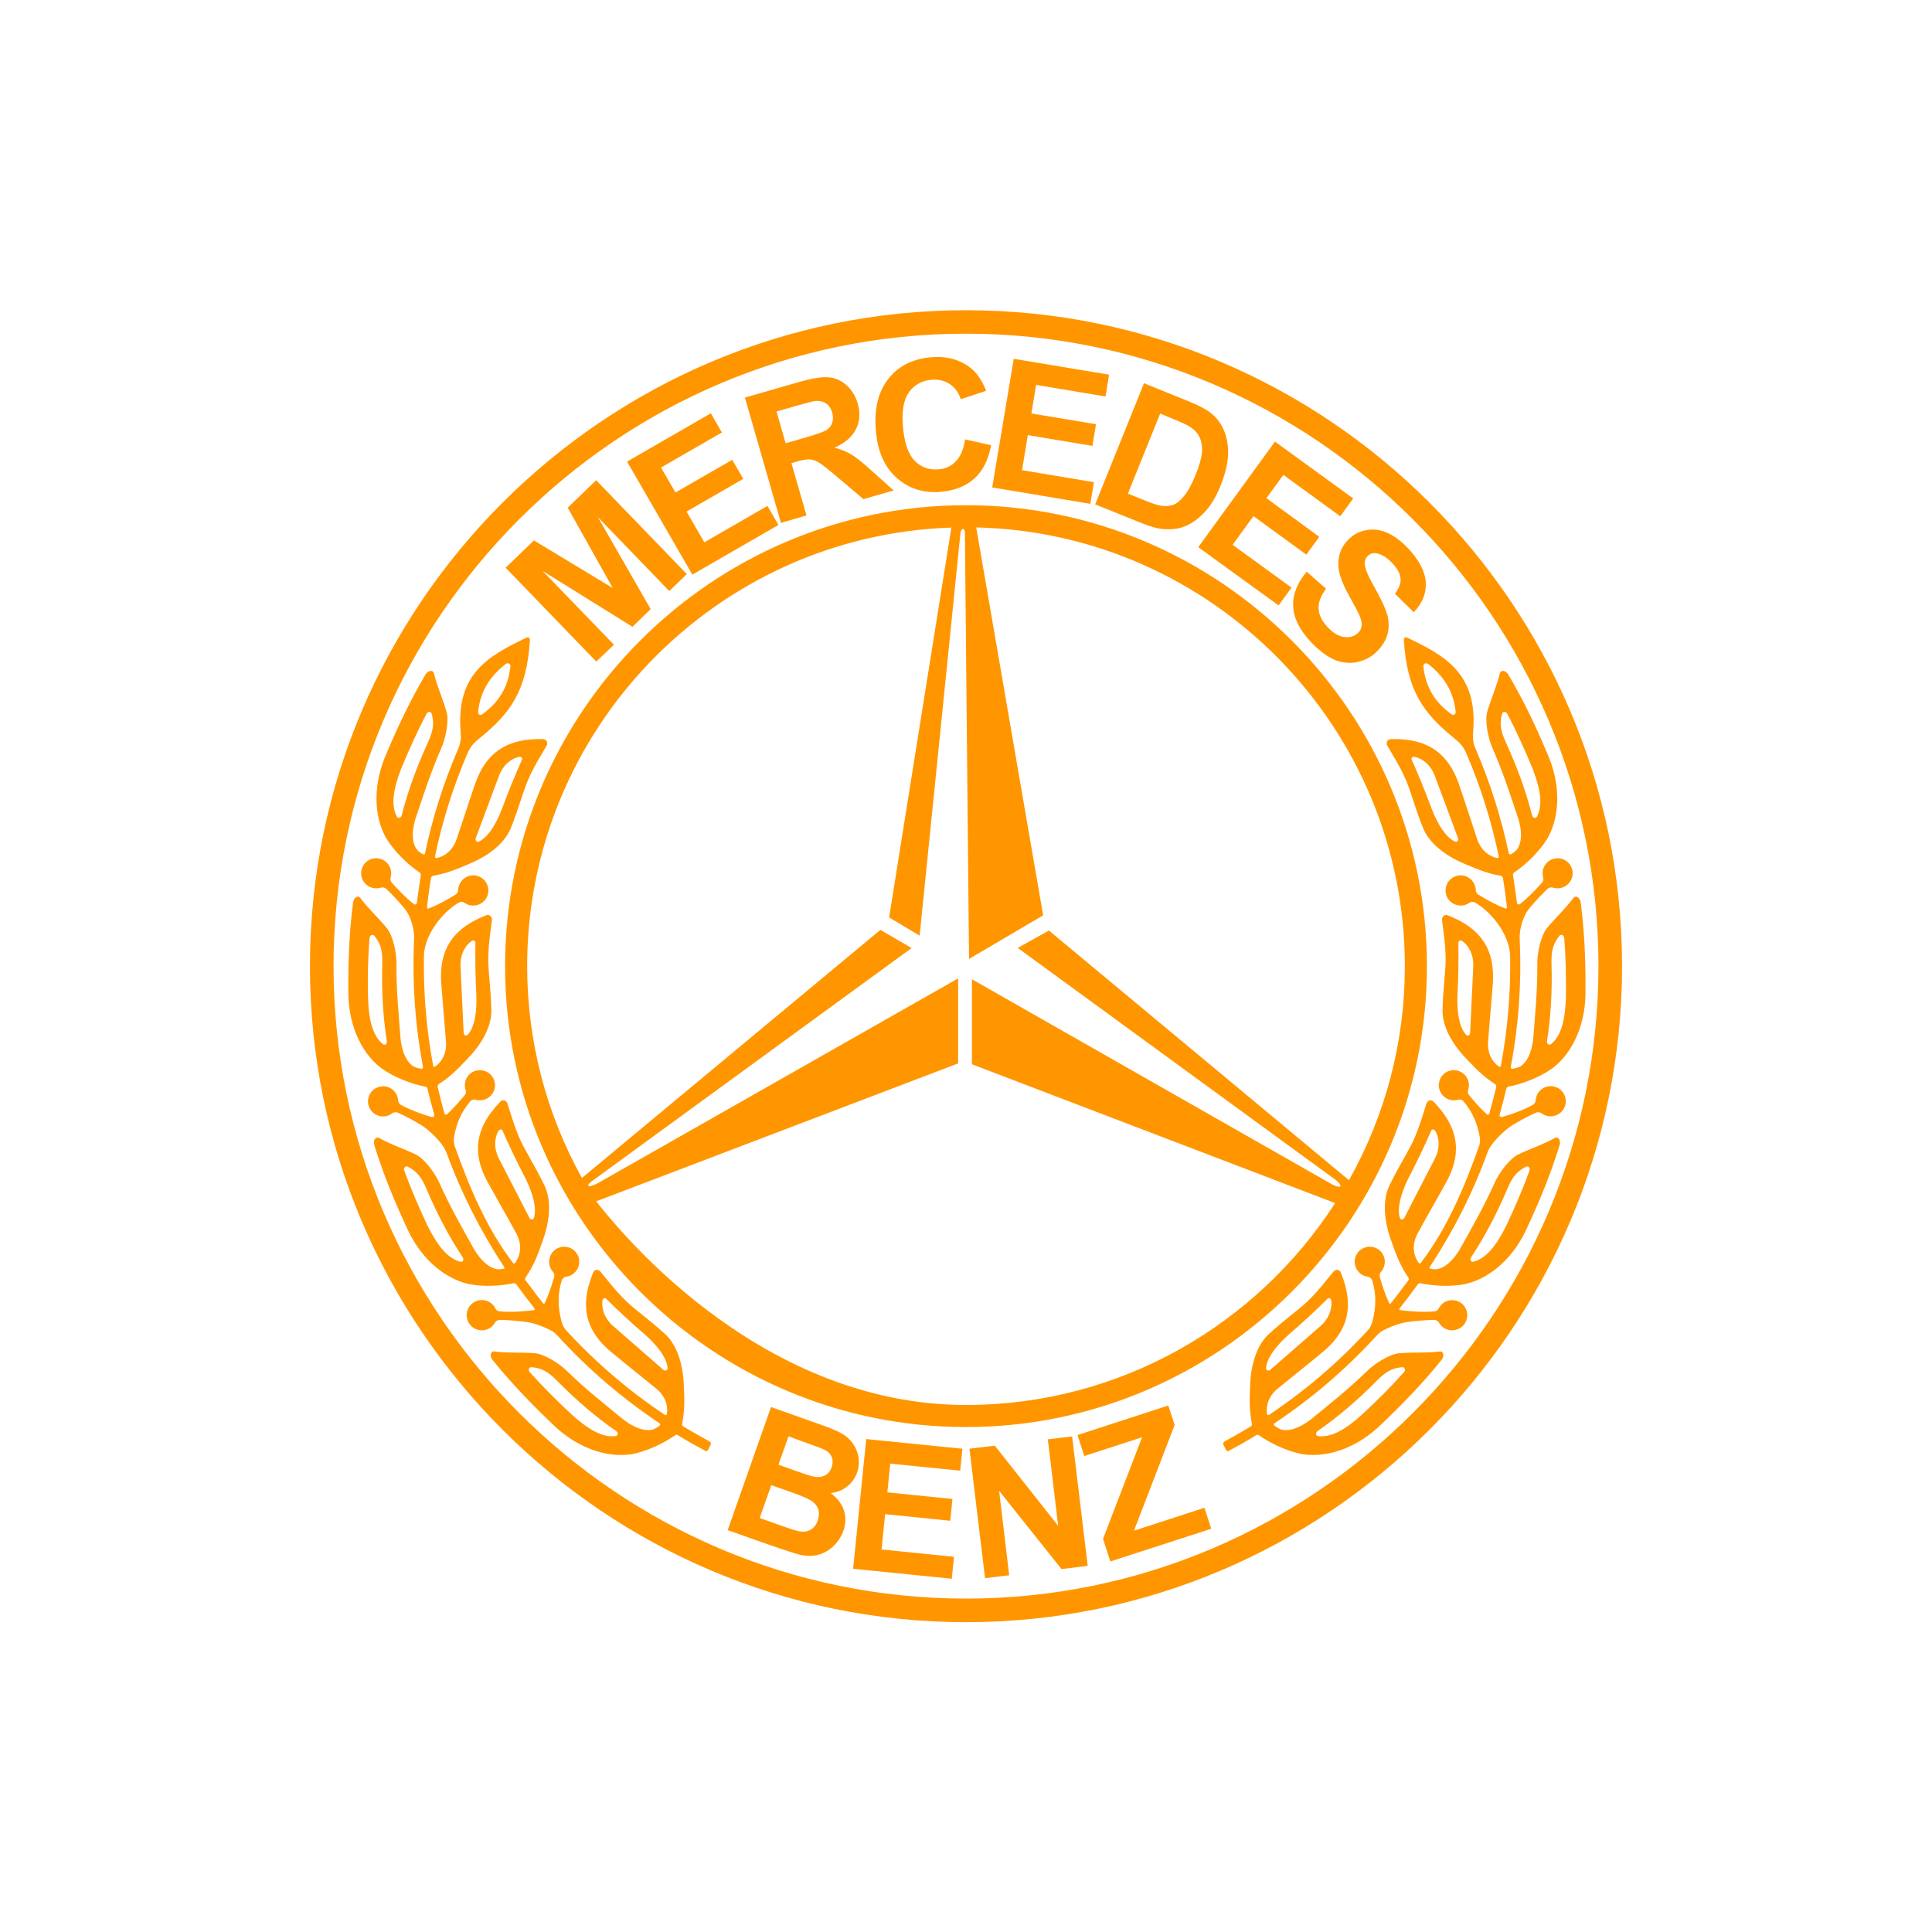 <?xml version="1.0" encoding="utf-8"?>
<!-- Generator: Adobe Illustrator 26.1.0, SVG Export Plug-In . SVG Version: 6.00 Build 0)  -->
<svg version="1.1" id="Calque_1" xmlns="http://www.w3.org/2000/svg" xmlns:xlink="http://www.w3.org/1999/xlink" x="0px" y="0px"
	 viewBox="0 0 1400 1400" style="enable-background:new 0 0 1400 1400;" xml:space="preserve">
<style type="text/css">
	.st0{fill-rule:evenodd;clip-rule:evenodd;fill:#FF9600;}
</style>
<path class="st0" d="M432,870.5c10.5,13.1,113.9,147.6,268,147.6c112,0,210.8-58.4,267.5-146.3L704.3,771.2v-61.6l261.1,148.7
	c6.3,3.2,8.4,1.6,2.6-3.2L737.5,686.9l22.6-12.6l217.4,180.9c26.6-47.3,40.6-100.7,40.5-155.1c0-172.7-138.9-314-310.6-317.9
	l48.5,281.1l-53.7,31.6l-3-308.8c0-3.7-2.6-3.7-3.2,0L666.4,678l-22.1-13.2l45.1-282.5C519.1,387.9,382,528.5,382,700.1
	c0,53.7,13.6,106.6,39.7,153.5L638,673.8l22.6,13.2l-230.4,168c-6.3,4.2-4.7,6.3,2.6,2.6L694.3,709v61.6l-261.1,99.5
	C431.5,870.8,433.4,870.1,432,870.5L432,870.5z M700,366.1c184,0,334,150,334,334s-150,334-334,334s-334-150-334-334
	S516,366.1,700,366.1L700,366.1z M700,1158.4c252.4,0,458.3-205.9,458.3-458.3c0-252.4-205.9-458.3-458.3-458.3
	c-252.4,0-458.3,205.9-458.3,458.3C241.7,952.5,447.6,1158.4,700,1158.4z M700,1175.5c261.8,0,475.4-213.5,475.4-475.4
	S961.8,224.8,700,224.8S224.6,438.3,224.6,700.1S438.2,1175.5,700,1175.5z M1092.3,517.4c-0.9-1.9-3.1-2-3.7-0.5
	c-2.2,7.2-1.2,12.7,2.7,21.3c7.7,16.9,14.3,34.4,18.9,52.6c0.7,2,2.2,2.4,3.4,1.2c4.5-8.4,2.9-19.7-3-35
	C1105,543.6,1099.1,530.3,1092.3,517.4L1092.3,517.4z M1054.4,609.9c1.3,0.5,2.6-0.6,2.2-2.4l-17-45.6c-2.7-7.2-8.3-12.1-14.3-13.4
	c-1.7-0.5-3.1,0.9-2.2,2.3c5.2,11.7,10,23.5,14.4,35.5C1041.7,596.9,1047.5,606.7,1054.4,609.9L1054.4,609.9z M1133.5,679.8
	c-0.1-2.1-2.1-3-3.3-1.9c-4.8,5.8-6.2,11.2-5.9,20.7c0.5,18.6-0.3,37.2-3.3,55.8c-0.2,2.1,1.1,3,2.7,2.4c7.4-5.9,10.4-16.9,11-33.4
	C1134.9,708.8,1134.7,694.3,1133.5,679.8z M1062.4,749.9c1,0.9,2.7,0.5,2.9-1.3l2.3-48.6c0.3-7.7-2.9-14.4-7.8-17.9
	c-1.4-1.1-3.2-0.4-3,1.2c0.2,12.8,0,25.6-0.7,38.3C1055.7,733,1057.3,744.3,1062.4,749.9L1062.4,749.9z M1108.3,848.4
	c0.8-2-0.7-3.6-2.2-3.1c-6.8,3.3-10.3,7.7-13.9,16.4c-7.3,17.1-15.8,33.7-26.2,49.4c-1,1.9-0.3,3.2,1.4,3.3
	c9.2-2.3,16.5-11.1,23.9-25.8C1097.5,875.4,1103.3,862.1,1108.3,848.4L1108.3,848.4z M1014.4,882.6c0.5,1.3,2.2,1.5,3.2,0
	c7.4-14.4,14.8-28.9,22.3-43.3c3.5-6.9,3.3-14.3,0.3-19.6c-0.8-1.6-2.7-1.7-3.2-0.1c-5.1,11.7-10.7,23.2-16.6,34.6
	C1015.4,864.4,1012.1,875.4,1014.4,882.6L1014.4,882.6z M1054.8,515.5c0.3,1.9-1.3,3.2-2.7,2.3c-12.3-8.8-19-19.6-20.7-35
	c0-2,1.7-2.6,3.4-1.8C1047,490.7,1053.2,501.4,1054.8,515.5L1054.8,515.5z M1017.3,994.4c1.5-1.5,0.7-3.6-0.9-3.7
	c-7.5,0.5-12.4,3.3-19,10.1c-13.1,13.2-27.1,25.5-42.6,36.2c-1.7,1.3-1.4,2.9,0.1,3.6c9.4,1.3,19.4-4.2,31.7-15.2
	C997.3,1015.5,1007.6,1005.3,1017.3,994.4z M917.4,991.5c0,1.4,1.5,2.2,3,1.2l36.7-32c5.8-5.1,8.3-12.1,7.6-18.1
	c-0.2-1.8-1.9-2.6-2.9-1.3c-9.1,9-18.5,17.7-28.2,26C925,975,918,983.9,917.4,991.5z M1095.1,618.9c1.6-1,3-1.9,4.3-3.5
	c3.7-5.4,3.4-13.4,0.9-21.9c-5.8-17.3-11.1-33.8-18.4-50.5c-3.9-8.4-6-21-4.2-27.2c2.8-9.6,7-18.8,9.2-28.1c0.8-2.4,4.2-1.9,6,1
	c10.9,18.3,19.9,37.3,28.1,56.8c9.7,21.5,10,44.7,0.5,61.8c-6.1,10-15.8,19.2-24.1,24.8c-0.8,0.5-1.2,1.4-1,2.3
	c0.9,6.4,2,13,2.8,19.5c0.1,1.6,1.4,1.8,2.1,1.3c5.7-4.4,10.8-9.7,15.9-15.4c1.1-1.1,1.5-2.6,1-4.1c-1.6-5.8,1.9-11.9,7.7-13.4
	c0.9-0.2,1.9-0.4,2.8-0.4c6,0,10.9,4.9,10.9,10.9c0,6.1-4.9,10.9-11,10.9c-1.2,0-2.3-0.2-3.4-0.5c-1.2-0.4-3.1,0-4.1,1.2
	c-4.4,4.1-8.7,8.9-12.6,13.5c-3.6,4.3-5.5,9.5-6.6,14.8c-0.7,3.4-0.8,5.9-0.6,9.4c1.3,30.4-0.8,60.8-6.5,90.7c-0.2,1,0.3,1.8,1,1.7
	c2-0.3,3.9-0.8,5.7-1.6c5.6-3.5,8.4-11,9.5-19.8c1.4-18.2,3.1-35.5,3-53.7c-0.3-9.3,2.8-21.6,6.8-26.6c6.3-7.8,13.8-14.5,19.5-22.3
	c1.7-1.9,4.6-0.1,5.1,3.3c2.8,21.1,3.6,42.1,3.5,63.2c0.5,23.6-8.3,45.1-23.8,57c-9.5,6.8-22,11.5-31.9,13.4
	c-0.7,0.1-1.6,0.8-1.7,1.6c-1.4,6-2.9,11.9-4.6,17.8c-0.7,1.9-0.1,3.1,2.1,2.5c7.2-2.1,15-5,21.5-8.5c1.4-0.7,2.2-1.9,2.3-3.5
	c0.1-1,0.3-1.9,0.6-2.9c2-5.7,8.2-8.7,13.9-6.7c5.7,2,8.7,8.2,6.7,13.9c-2,5.7-8.3,8.7-14,6.7c-1.1-0.4-2.1-0.9-3-1.6
	c-1-0.8-2.9-1-4.2-0.3c-5.6,2.4-11.2,5.6-16.3,8.6c-5.1,3.1-11,8.6-15.3,14.2c-1.9,2.5-2.7,4.1-3.7,7
	c-10.6,28.8-24.5,56.2-41.4,81.8c-0.4,0.6-0.3,1.3,0.4,1.4c1.3,0.3,2.7,0.4,4.2,0.4c6.5-0.9,12.2-6.5,16.9-14.1
	c8.9-15.9,17.5-31,25-47.6c3.6-8.5,11.5-18.5,17.3-21.4c9-4.4,18.6-7.4,27-12.2c2.3-1,4.2,1.8,3.3,5.1c-6.2,20.3-14.2,39.8-23.1,59
	c-9.4,21.7-26.3,37.5-45.4,41.9c-10.7,2.1-22.9,1.4-32.4-0.6c-0.7-0.1-1.5,0.2-1.8,0.6c-4.2,5.9-8.7,11.8-13.2,17.5
	c-0.5,0.6-0.6,1.2,0.4,1.4c7.7,1,16.6,1.6,24.4,0.9c1.5,0,2.9-0.9,3.5-2.3c2.8-5.4,9.4-7.4,14.8-4.6c0.9,0.4,1.6,1,2.3,1.6
	c4.4,4.1,4.7,11,0.6,15.5c-4.1,4.4-11,4.7-15.5,0.6c-0.8-0.8-1.6-1.7-2.1-2.7c-0.6-1.1-2.3-2.1-3.7-1.9c-6.1,0-12.5,0.7-18.4,1.4
	c-4.9,0.6-11,2.6-16.4,5.2c-3.9,1.8-5.2,3.1-8,6.2c-21.6,23.5-46,44.3-72.6,62c-0.6,0.5-0.7,1.3-0.2,1.7c1.6,1.2,3,2.1,4.9,2.9
	c6.4,1.6,13.7-1.5,20.9-6.8c14.1-11.5,27.8-22.3,40.8-35c6.5-6.6,17.6-13,23.9-13.5c10-0.8,20.1,0,29.6-1.3c2.5-0.1,3.3,3.2,1.2,6
	c-13.3,16.6-27.9,31.7-43.2,46.3c-16.7,16.6-38.3,25.1-57.6,22.2c-11.5-2.2-23.5-8-31.7-13.8c-0.6-0.4-1.3-0.4-1.9,0
	c-6.5,4-13.1,7.7-19.8,11.3c-1,0.6-1.6,0.3-2.1-0.7l-1.9-3.7c-0.4-1,0-1.9,0.9-2.4c6.4-3.5,12.8-7.1,19-10.9
	c0.7-0.5,0.9-1.1,0.8-1.7c-1.8-9-1.8-16.4-1.4-26.4c0.3-14.6,4-29.4,13.1-38.3c13.2-12.2,23.8-19,31-26.6c6.2-6.3,11-12.6,16.5-19.3
	c1.5-1.6,4.3-1.6,5.2,0.9c10.9,26.6,3.4,43.6-12.7,57.2c-11.3,9.4-22.9,18.5-34.2,27.8c-5.1,4.8-7.5,10.8-6.6,17.2
	c0.1,0.9,0.8,1.4,1.3,1c26.1-17.4,50-37.8,71.2-60.8c2.7-2.9,3.3-4.9,4.1-7.9c2.4-9.3,2.7-18.8-0.3-28.7c-0.4-1.4-1.9-2.7-3.2-2.8
	c-6-0.8-10.2-6.3-9.5-12.3c0.1-1.1,0.5-2.3,1-3.3c2.6-5.4,9.2-7.7,14.6-5.1c5.4,2.6,7.7,9.2,5.1,14.6c-0.4,0.9-1,1.7-1.6,2.4
	c-1,1.1-1.4,2.7-0.9,4.1c1.9,6.6,4,12.9,6.8,18.8c0.2,0.5,0.8,0.5,1.1,0.1c4.4-5.5,8.4-11.1,12.8-16.8c0.4-0.4,0.3-1.3,0-1.8
	c-5.7-8.4-8.6-15.6-12.1-25.7c-5.1-13.7-7.2-28.8-2-40.5c7.8-16.2,15-26.5,19-36.2c3.4-8.2,5.6-15.8,8.2-24c0.8-2.1,3.4-3.1,5.2-1.1
	c20,20.7,19.3,39.3,9.3,57.9c-7.1,12.9-14.5,25.6-21.5,38.5c-3.3,7-3,14.2,1.3,20.3c0.5,0.7,1.1,0.6,1.5,0.1
	c19.3-25.3,31.6-54.7,42.3-84.8c0.7-1.9,0.8-3.9,0.5-6.1c-1.5-9.4-5-18.2-11.7-26.1c-0.9-1.2-2.8-1.7-4-1.3
	c-5.8,1.7-11.9-1.7-13.6-7.5c-0.3-1.1-0.5-2.3-0.4-3.4c0.2-6,5.3-10.8,11.3-10.5c6,0.2,10.8,5.3,10.5,11.4c0,1-0.2,1.9-0.5,2.8
	c-0.5,1.6-0.2,3,0.8,4.1c4,4.8,8,9.4,12.4,13.4c1.1,1,2,0.6,2.3-1c1.7-6.1,3.3-12.2,4.8-18.5c0.2-0.8-0.2-1.7-0.8-2.1
	c-7.5-4.8-12.8-9.9-19.5-17c-10.3-10.3-18.5-23.2-18.6-36c0.3-18,2.7-30.3,2.2-40.8c-0.3-8.9-1.5-16.7-2.6-25.3
	c-0.1-2.2,1.8-4.2,4.3-3.2c26.8,10.5,33.8,27.7,32.6,48.8c-1.1,14.6-2.5,29.3-3.6,44c-0.1,7,2.6,13,8,16.8c0.8,0.6,1.3-0.1,1.4-0.7
	c4.9-26.1,7.1-52.7,6.7-79.3c-0.3-15-12.7-31.4-25.3-38.8c-1.2-0.8-3.2-0.6-4.2,0.1c-4.9,3.5-11.8,2.3-15.3-2.6
	c-0.7-0.9-1.2-2-1.5-3.1c-1.8-5.8,1.5-11.9,7.2-13.7c5.8-1.8,11.9,1.5,13.7,7.3c0.3,0.9,0.4,1.9,0.5,2.8c0,1.7,0.8,2.9,2.2,3.6
	c6.3,3.8,12.6,7.3,19.1,9.8c1.1,0.4,1.4-0.4,1.2-1.6c-0.8-6.9-1.7-13.9-2.9-20.7c-0.2-0.7-0.8-1.3-1.5-1.4c-8.8-1.5-15.6-4.1-24.7-8
	c-13.5-5.4-26.1-14.1-31.3-25.8c-6.8-16.7-9.4-28.9-14-38.4c-3.7-8-7.9-14.7-12.3-22.2c-1-2,0-4.6,2.7-4.6
	c28.7-0.8,42,12.2,49.1,32.1c4.8,13.9,9.2,27.9,13.9,41.8c2.7,6.5,7.6,11,14.1,12.3c0.8,0.2,1.1-0.7,1-1.5
	c-5.3-25.4-13.1-50.2-23.3-74c-2-4.9-4.7-8-8.9-11.3c-22.3-18.1-34.2-34.2-36.5-70.9c-0.1-2.3,1.2-2.8,3.2-1.7
	c25.4,12.4,50.5,25,47,67.6c-0.4,5.3-0.1,8.5,2.1,13.4c10.4,24.3,18.4,49.5,23.8,75.4C1093.5,619,1094.3,619.4,1095.1,618.9
	L1095.1,618.9z M946.9,414.3l14,12.3c-3.8,5.1-5.6,9.8-5.4,14.4c0.2,4.5,2.3,8.8,6.2,13.1c4.2,4.5,8.3,7,12.3,7.5
	c4,0.5,7.3-0.4,9.9-2.8c1.6-1.5,2.6-3.3,2.8-5.3c0.3-2-0.3-4.6-1.7-7.8c-0.9-2.2-3.4-6.8-7.4-14c-5.1-9.2-7.7-16.6-7.8-22.1
	c-0.2-7.8,2.5-14.2,8-19.3c3.5-3.3,7.7-5.4,12.7-6.2c4.9-0.9,9.9-0.2,15,2.1c5.1,2.3,10.1,6.1,15.1,11.4c8.1,8.7,12.3,17,12.6,24.9
	c0.3,7.9-2.7,15-8.8,21.1l-13.6-13.4c3-3.9,4.4-7.6,4.1-11c-0.3-3.4-2.2-7.1-5.9-11c-3.8-4.1-7.6-6.5-11.4-7.2
	c-2.3-0.5-4.7,0.1-6.4,1.8c-1.6,1.5-2.4,3.5-2.3,6c0.2,3.1,2.6,8.9,7.3,17.1c4.7,8.3,7.7,14.9,9.1,19.7c1.3,4.9,1.3,9.6,0.1,14.2
	c-1.3,4.6-4.1,8.9-8.4,13c-3.9,3.7-8.9,6.1-14.2,7.1c-5.5,1-11,0.3-16.4-2.1c-5.4-2.5-11-6.7-16.6-12.7
	c-8.1-8.7-12.4-17.3-12.7-25.8C936.7,430.7,940,422.4,946.9,414.3L946.9,414.3z M868.3,396.5l55.6-76.5l56.7,41.2l-9.4,12.9
	l-41.2-30l-12.3,16.9L956,389l-9.4,12.9L908.3,374l-15.1,20.8l42.7,31l-9.4,12.9L868.3,396.5L868.3,396.5z M840.7,299.7l-23.4,58
	l13.2,5.3c4.9,2,8.6,3.2,11.1,3.5c3.1,0.4,6,0.2,8.6-0.7c2.6-0.9,5.3-3.2,8-6.6c2.8-3.4,5.5-8.6,8.3-15.3c2.7-6.8,4.2-12.2,4.5-16.3
	c0.3-4.1-0.3-7.6-1.6-10.5c-1.3-2.9-3.5-5.4-6.5-7.4c-2.2-1.6-7-3.8-14.2-6.7L840.7,299.7L840.7,299.7z M829,277.7l32.3,13.1
	c7.3,2.9,12.6,5.7,16,8.4c4.5,3.5,7.9,8.1,9.9,13.4c2.1,5.3,3,11.2,2.7,17.6c-0.4,6.4-2.2,13.7-5.5,21.9
	c-2.9,7.2-6.3,13.1-10.2,17.6c-4.8,5.5-10,9.4-15.6,11.7c-4.3,1.8-9.4,2.4-15.3,2c-4.4-0.3-9.9-1.8-16.4-4.5l-33.3-13.4L829,277.7
	L829,277.7z M719,353.2l15.6-93.2l69.1,11.5l-2.6,15.8l-50.3-8.4l-3.4,20.7l46.8,7.8l-2.6,15.7l-46.8-7.8l-4.2,25.4l52.1,8.7
	l-2.6,15.7L719,353.2z M699.3,318.4l18.9,4.2c-1.9,10.5-6,18.6-12.1,24.1c-6.1,5.6-14.3,8.8-24.4,9.7c-12.5,1.1-23.1-2.3-31.9-10.1
	c-8.8-7.8-13.9-19.2-15.1-34c-1.4-15.7,1.6-28.2,8.9-37.6c7.3-9.4,17.6-14.6,30.8-15.8c11.5-1,21.2,1.6,29,7.8
	c4.6,3.6,8.3,9.1,11.2,16.5l-18.4,6.1c-1.5-4.8-4.2-8.4-8-11c-3.8-2.5-8.2-3.5-13.2-3.1c-7,0.6-12.4,3.6-16.3,9
	c-3.9,5.4-5.4,13.7-4.4,24.9c1,11.9,3.9,20.2,8.6,24.9c4.7,4.7,10.5,6.7,17.3,6.1c5.1-0.4,9.3-2.4,12.6-6
	C696.1,330.7,698.3,325.4,699.3,318.4L699.3,318.4z M569.3,321.2l13.6-3.9c8.8-2.5,14.2-4.5,16.2-5.8c2-1.4,3.3-3.1,4-5.3
	c0.7-2.2,0.7-4.6-0.1-7.3c-0.9-3.1-2.4-5.3-4.6-6.7c-2.2-1.4-4.8-1.9-7.9-1.6c-1.5,0.2-6,1.4-13.5,3.5l-14.3,4.1L569.3,321.2
	L569.3,321.2z M565.9,378.9l-26.1-90.8l38.6-11.1c9.7-2.8,17-4,21.9-3.6s9.2,2.3,13.1,5.7c3.8,3.4,6.5,7.8,8.1,13.2
	c2,6.8,1.6,13-1.2,18.6c-2.7,5.6-7.9,10.1-15.6,13.5c4.6,1.2,8.6,2.8,12,4.8c3.4,2,8.3,5.9,14.7,11.7l16.2,14.5l-21.9,6.3l-18.9-16
	c-6.7-5.7-11.2-9.2-13.5-10.6c-2.3-1.3-4.5-2.1-6.6-2.2c-2.1-0.1-5.3,0.4-9.5,1.6l-3.7,1.1l10.9,37.9L565.9,378.9L565.9,378.9z
	 M501.7,416.4l-47.3-81.9l60.7-35l8,13.9L479,338.8l10.5,18.1l41.1-23.7l8,13.8l-41.1,23.7l12.9,22.3l45.7-26.4l8,13.8L501.7,416.4
	L501.7,416.4z M432.1,479.4l-65.7-68l20.5-19.8l57.1,34.5l-32.6-58.2l20.6-19.9l65.7,68L485,428.3l-51.7-53.5l38.2,66.6l-13.2,12.8
	l-65.1-40.5l51.7,53.5L432.1,479.4L432.1,479.4z M309,517.4c0.9-1.9,3.1-2,3.7-0.5c2.2,7.2,1.2,12.7-2.7,21.3
	c-7.7,16.9-14.3,34.4-18.9,52.6c-0.7,2-2.2,2.4-3.4,1.2c-4.5-8.4-2.9-19.7,3-35C296.3,543.6,302.2,530.3,309,517.4L309,517.4z
	 M346.9,609.9c-1.3,0.5-2.6-0.6-2.2-2.4l17-45.6c2.7-7.2,8.3-12.1,14.2-13.4c1.7-0.5,3.1,0.9,2.2,2.3c-5.2,11.7-10,23.5-14.4,35.5
	C359.6,596.9,353.8,606.7,346.9,609.9L346.9,609.9z M267.8,679.8c0.1-2.1,2.1-3,3.3-1.9c4.8,5.8,6.2,11.2,5.9,20.7
	c-0.5,18.6,0.4,37.2,3.3,55.8c0.2,2.1-1.1,3-2.6,2.4c-7.5-5.9-10.4-16.9-11-33.4C266.3,708.8,266.6,694.3,267.8,679.8z M338.9,749.9
	c-1,0.9-2.7,0.5-2.9-1.3l-2.3-48.6c-0.3-7.7,2.9-14.4,7.8-17.9c1.4-1.1,3.2-0.4,3,1.2c-0.2,12.8,0,25.6,0.7,38.3
	C345.6,733,344,744.3,338.9,749.9L338.9,749.9z M293,848.4c-0.8-2,0.7-3.6,2.2-3.1c6.8,3.3,10.3,7.7,13.9,16.4
	c7.3,17.1,15.8,33.7,26.2,49.4c1,1.9,0.3,3.2-1.4,3.3c-9.2-2.3-16.5-11.1-23.9-25.8C303.8,875.4,298,862.1,293,848.4L293,848.4z
	 M386.9,882.6c-0.5,1.3-2.2,1.5-3.2,0l-22.3-43.3c-3.5-6.9-3.3-14.3-0.3-19.6c0.8-1.6,2.7-1.7,3.2-0.1c5.1,11.7,10.7,23.2,16.6,34.6
	C385.9,864.4,389.2,875.4,386.9,882.6L386.9,882.6z M346.5,515.5c-0.3,1.9,1.3,3.2,2.7,2.3c12.3-8.8,19-19.6,20.7-35
	c0-2-1.7-2.6-3.3-1.8C354.3,490.7,348.1,501.4,346.5,515.5L346.5,515.5z M384,994.4c-1.5-1.5-0.7-3.6,0.9-3.7
	c7.5,0.5,12.4,3.3,19,10.1c13.1,13.2,27.1,25.5,42.6,36.2c1.7,1.3,1.4,2.9-0.1,3.6c-9.4,1.3-19.4-4.2-31.7-15.2
	C404,1015.5,393.7,1005.3,384,994.4z M483.8,991.5c0,1.4-1.5,2.2-3,1.2l-36.7-32c-5.8-5.1-8.3-12.1-7.6-18.1
	c0.2-1.8,1.9-2.6,2.9-1.3c9.1,9,18.5,17.7,28.2,26C476.2,975,483.3,983.9,483.8,991.5z M306.2,618.9c-1.6-1-3-1.9-4.3-3.5
	c-3.7-5.4-3.4-13.4-0.9-21.9c5.8-17.3,11.1-33.8,18.4-50.5c3.9-8.4,6-21,4.2-27.2c-2.8-9.6-7-18.8-9.2-28.1c-0.8-2.4-4.2-1.9-6,1
	c-10.8,18.3-19.9,37.3-28.1,56.8c-9.7,21.5-10.1,44.7-0.5,61.8c6.1,10,15.8,19.2,24.1,24.8c0.8,0.5,1.2,1.4,1,2.3
	c-0.9,6.4-2,13-2.8,19.5c-0.1,1.6-1.4,1.8-2.1,1.3c-5.7-4.4-10.8-9.7-15.9-15.4c-1.1-1.1-1.5-2.6-1-4.1c1.6-5.8-1.9-11.9-7.7-13.4
	c-0.9-0.2-1.9-0.4-2.8-0.4c-6,0-10.9,4.9-10.9,10.9c0,6.1,4.9,10.9,11,10.9c1.1,0,2.3-0.2,3.4-0.5c1.2-0.4,3.1,0,4.1,1.2
	c4.4,4.1,8.7,8.9,12.6,13.5c3.6,4.3,5.5,9.5,6.6,14.8c0.7,3.4,0.8,5.9,0.6,9.4c-1.3,30.4,0.8,60.8,6.5,90.7c0.2,1-0.3,1.8-1,1.7
	c-2-0.3-3.9-0.8-5.7-1.6c-5.6-3.5-8.4-11-9.5-19.8c-1.4-18.2-3.1-35.5-3-53.7c0.3-9.3-2.8-21.6-6.8-26.6
	c-6.3-7.8-13.8-14.5-19.5-22.3c-1.7-1.9-4.6-0.1-5.1,3.3c-2.8,21.1-3.6,42.1-3.5,63.2c-0.4,23.6,8.3,45.1,23.8,57
	c9.5,6.8,22,11.5,31.9,13.4c0.7,0.1,1.6,0.8,1.7,1.6c1.4,6,2.9,11.9,4.6,17.8c0.7,1.9,0.1,3.1-2.1,2.5c-7.2-2.1-15-5-21.5-8.5
	c-1.4-0.7-2.2-1.9-2.3-3.5c-0.4-6-5.7-10.6-11.7-10.1c-0.9,0.1-1.9,0.3-2.8,0.6c-5.7,2-8.7,8.2-6.7,13.9c2,5.7,8.2,8.7,13.9,6.7
	c1.1-0.4,2.2-1,3.1-1.7c1-0.8,2.9-1,4.2-0.3c5.6,2.4,11.2,5.6,16.3,8.6c5.1,3.1,11,8.6,15.3,14.2c1.9,2.5,2.7,4.1,3.8,7
	c10.6,28.8,24.5,56.2,41.4,81.8c0.4,0.6,0.3,1.3-0.4,1.4c-1.4,0.3-2.8,0.4-4.2,0.4c-6.5-0.9-12.2-6.5-16.9-14.1
	c-8.9-15.9-17.5-31-25-47.6c-3.6-8.5-11.5-18.5-17.3-21.4c-9-4.4-18.6-7.4-27-12.2c-2.3-1-4.2,1.8-3.3,5.1
	c6.2,20.3,14.2,39.8,23.1,59c9.4,21.7,26.3,37.5,45.4,41.9c10.7,2.1,22.9,1.4,32.5-0.6c0.7-0.1,1.5,0.2,1.8,0.6
	c4.3,5.9,8.7,11.8,13.2,17.5c0.5,0.6,0.6,1.2-0.4,1.4c-7.7,1-16.6,1.6-24.4,0.9c-1.5,0-2.9-0.9-3.5-2.3c-2.8-5.4-9.4-7.5-14.8-4.7
	c-0.9,0.4-1.6,1-2.4,1.7c-4.4,4.1-4.7,11-0.6,15.5c4.1,4.4,11.1,4.7,15.5,0.6c0.8-0.8,1.6-1.7,2.1-2.7c0.6-1.1,2.3-2.1,3.8-1.9
	c6.1,0,12.5,0.7,18.4,1.4c4.9,0.6,11,2.6,16.4,5.2c3.9,1.8,5.2,3.1,8,6.2c21.6,23.5,46,44.3,72.6,62c0.6,0.5,0.7,1.3,0.2,1.7
	c-1.5,1.2-3.2,2.2-4.9,2.9c-6.4,1.6-13.7-1.5-20.9-6.8c-14.1-11.5-27.8-22.3-40.8-35c-6.5-6.6-17.6-13-23.9-13.5
	c-10-0.8-20.1,0-29.6-1.3c-2.5-0.1-3.3,3.2-1.2,6c13.3,16.6,28,31.7,43.2,46.3c16.7,16.6,38.3,25.1,57.6,22.2
	c11.5-2.2,23.5-8,31.7-13.8c0.6-0.4,1.3-0.4,1.9,0c6.5,4,13.1,7.7,19.8,11.3c0.9,0.6,1.6,0.3,2.1-0.7l1.9-3.7c0.4-1,0-1.9-0.9-2.4
	c-6.4-3.5-12.8-7.1-19-10.9c-0.7-0.5-0.9-1.1-0.8-1.7c1.8-9,1.8-16.4,1.3-26.4c-0.3-14.6-4-29.4-13.1-38.3
	c-13.3-12.2-23.8-19-31-26.6c-6.2-6.3-11-12.6-16.5-19.3c-1.5-1.6-4.3-1.6-5.2,0.9c-10.9,26.6-3.4,43.6,12.7,57.2
	c11.3,9.4,22.9,18.5,34.2,27.8c5.1,4.8,7.5,10.8,6.6,17.2c-0.1,0.9-0.8,1.4-1.3,1c-26.1-17.4-50-37.8-71.2-60.8
	c-2.7-2.9-3.3-4.9-4.1-7.9c-2.4-9.3-2.7-18.8,0.3-28.7c0.4-1.4,1.9-2.7,3.2-2.8c6-0.8,10.2-6.3,9.5-12.3c-0.1-1.2-0.5-2.3-1-3.3
	c-2.6-5.4-9.1-7.7-14.6-5.1c-5.4,2.6-7.7,9.1-5.1,14.6c0.4,0.9,1,1.7,1.6,2.4c1.1,1.3,1.4,2.7,0.9,4.1c-1.9,6.6-4,12.9-6.8,18.8
	c-0.2,0.5-0.8,0.5-1.1,0.1c-4.4-5.5-8.4-11.1-12.8-16.8c-0.4-0.4-0.3-1.3,0-1.8c5.7-8.4,8.6-15.6,12.1-25.7
	c5.1-13.7,7.2-28.8,2-40.5c-7.8-16.2-15-26.5-19-36.2c-3.4-8.2-5.6-15.8-8.2-24c-0.8-2.1-3.4-3.1-5.2-1.1
	c-20,20.7-19.3,39.3-9.3,57.9c7.1,12.9,14.5,25.6,21.5,38.5c3.3,7,3,14.2-1.4,20.3c-0.5,0.7-1.1,0.6-1.5,0.1
	c-19.3-25.3-31.6-54.7-42.3-84.8c-0.6-2-0.8-4.1-0.5-6.1c1.5-9.4,5-18.2,11.7-26.1c0.9-1.2,2.8-1.7,4-1.3c5.8,1.7,11.9-1.7,13.6-7.5
	c0.3-1.1,0.5-2.3,0.4-3.4c-0.2-6-5.3-10.7-11.3-10.5c-6.1,0.2-10.8,5.3-10.5,11.4c0,1,0.2,1.9,0.5,2.8c0.5,1.6,0.2,3-0.8,4.1
	c-4,4.8-8,9.4-12.4,13.4c-1.1,1-2,0.6-2.3-1c-1.7-6.1-3.3-12.3-4.7-18.5c-0.2-0.8,0.2-1.7,0.8-2.1c7.5-4.8,12.8-9.9,19.5-17
	c10.3-10.3,18.5-23.2,18.6-36c-0.4-18-2.7-30.3-2.2-40.8c0.3-8.9,1.5-16.7,2.6-25.3c0.1-2.2-1.8-4.2-4.3-3.2
	c-26.8,10.5-33.8,27.7-32.5,48.8c1.1,14.6,2.5,29.3,3.6,44c0.1,7-2.6,13-8,16.8c-0.8,0.6-1.3-0.1-1.4-0.7
	c-4.9-26.1-7.1-52.7-6.7-79.3c0.3-15,12.7-31.4,25.2-38.8c1.2-0.8,3.2-0.6,4.2,0.1c4.9,3.5,11.8,2.3,15.3-2.6c0.7-0.9,1.2-2,1.5-3.1
	c1.8-5.8-1.5-11.9-7.2-13.7c-5.8-1.8-11.9,1.5-13.7,7.3c-0.3,0.9-0.4,1.9-0.5,2.8c-0.1,1.7-0.8,2.9-2.2,3.6
	c-6.3,3.8-12.6,7.3-19.1,9.8c-1,0.4-1.4-0.4-1.2-1.6c0.8-7,1.7-13.9,2.9-20.7c0.2-0.7,0.8-1.3,1.5-1.4c8.8-1.5,15.6-4.1,24.7-8
	c13.5-5.4,26.1-14.1,31.3-25.8c6.7-16.7,9.5-28.9,14-38.4c3.7-8,7.9-14.7,12.3-22.2c1-2,0-4.6-2.7-4.6c-28.7-0.8-42,12.2-49.1,32.1
	c-4.8,13.9-9.2,27.9-14,41.8c-2.7,6.5-7.6,11-14.1,12.3c-0.8,0.2-1.1-0.7-1-1.5c5.3-25.4,13.1-50.2,23.3-74c2-4.9,4.7-8,8.9-11.3
	c22.3-18.1,34.2-34.2,36.5-70.9c0.1-2.3-1.2-2.8-3.2-1.7c-25.4,12.4-50.5,25-47,67.6c0.4,5.3,0.1,8.5-2.1,13.4
	c-10.4,24.3-18.4,49.5-23.8,75.4C307.8,619,307,619.4,306.2,618.9L306.2,618.9z M618.2,1136.8l9.5-94l69.7,7l-1.6,15.9l-50.7-5.1
	l-2.1,20.8l47.2,4.8l-1.6,15.8l-47.2-4.8l-2.6,25.6l52.5,5.3l-1.6,15.9L618.2,1136.8L618.2,1136.8z M804.6,1131.5l-5.3-16.4
	l28.3-73.6l-41.9,13.6l-4.9-15.2l65.8-21.4l4.6,14.1l-29.5,76.6l51.1-16.6l4.9,15.2L804.6,1131.5L804.6,1131.5z M713.8,1143.6
	l-11.3-93.8l18.4-2.2l45.9,58.1l-7.5-62.7l17.6-2.1l11.3,93.8l-19,2.3l-45.2-56.7l7.3,61.2L713.8,1143.6L713.8,1143.6z
	 M558.7,1019.6l35.6,12.6c7.1,2.5,12.2,4.6,15.5,6.5c3.1,1.7,5.9,4.1,8,7c2.1,2.8,3.5,6.1,4.2,9.9c0.7,3.8,0.4,7.7-0.9,11.4
	c-1.4,4.1-4,7.7-7.4,10.3c-3.4,2.7-7.6,4.3-11.9,4.6c4.9,3.5,8.1,7.7,9.7,12.5c1.6,4.8,1.4,9.8-0.4,15c-1.5,4.1-3.9,7.8-7,10.8
	c-3.2,3.1-6.9,5.3-11,6.4c-4.1,1.1-8.6,1.1-13.6,0c-3.1-0.8-10.4-3.1-21.9-7.1l-30.3-10.7L558.7,1019.6L558.7,1019.6z M571.4,1040.8
	l-7.3,20.6l11.8,4.2c7,2.5,11.4,3.9,13.2,4.3c3.2,0.7,6,0.5,8.4-0.6c2.4-1.1,4.1-3.1,5.1-6c1-2.8,1-5.3,0.1-7.5
	c-0.9-2.3-2.8-4.1-5.7-5.5c-1.7-0.8-6.8-2.7-15.3-5.7L571.4,1040.8L571.4,1040.8z M558.9,1076.2l-8.4,23.8l16.6,5.9
	c6.5,2.3,10.7,3.6,12.5,3.8c2.7,0.5,5.4,0.1,7.8-1.2c2.3-1.3,4.1-3.5,5.2-6.7c0.9-2.7,1.1-5.2,0.5-7.5c-0.6-2.3-2-4.4-4.2-6.1
	c-2.1-1.7-7.3-4-15.5-6.9L558.9,1076.2z"/>
</svg>
